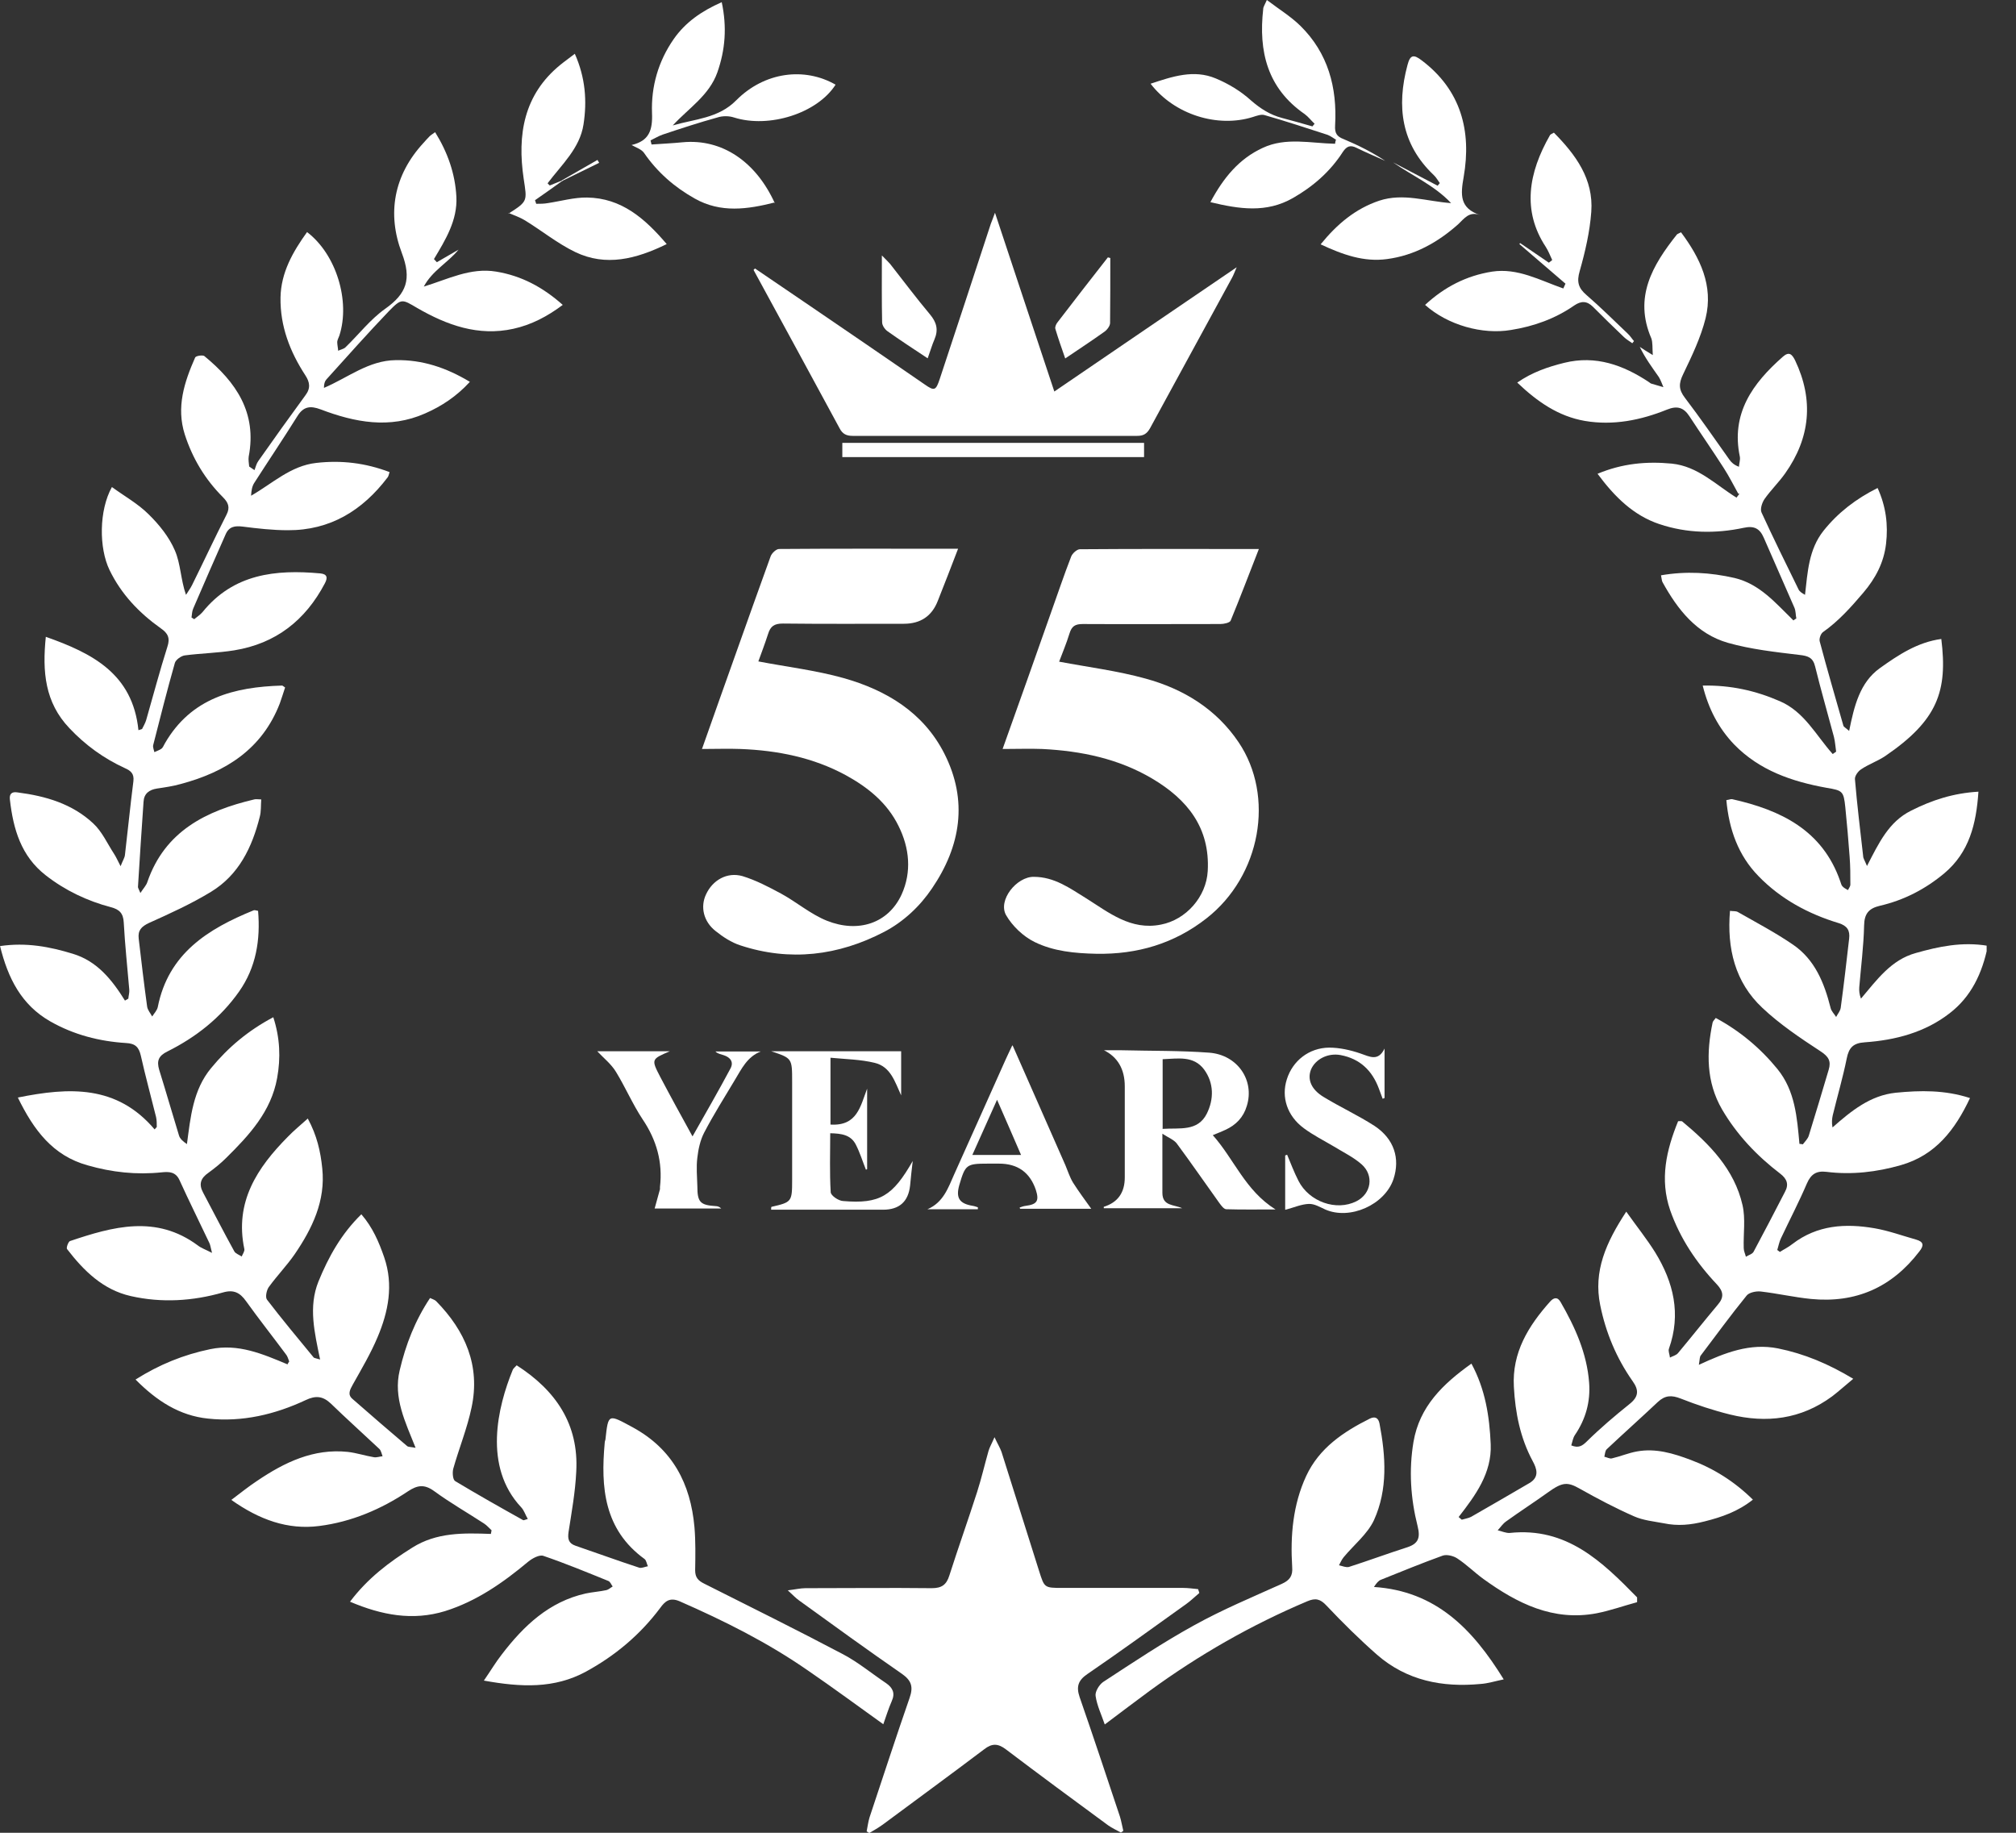 <svg width="55" height="50" viewBox="0 0 55 50" fill="none" xmlns="http://www.w3.org/2000/svg">
<rect x="0" y="0" width="55" height="50" fill="#333333" stroke="none"/>
<g clip-path="url(#clip0_56_272)">
<path d="M0 25.81C0.724 25.704 1.362 25.829 1.987 26.02C2.645 26.218 3.053 26.724 3.409 27.297C3.442 27.277 3.468 27.264 3.501 27.244C3.507 27.165 3.534 27.08 3.527 27.001C3.475 26.389 3.409 25.777 3.376 25.165C3.363 24.915 3.257 24.809 3.027 24.75C2.382 24.579 1.783 24.296 1.25 23.881C0.573 23.355 0.362 22.618 0.27 21.815C0.25 21.657 0.322 21.591 0.48 21.618C1.244 21.716 1.968 21.927 2.54 22.46C2.784 22.684 2.928 23.013 3.113 23.296C3.165 23.375 3.205 23.467 3.29 23.631C3.35 23.474 3.402 23.401 3.409 23.322C3.488 22.651 3.554 21.98 3.639 21.315C3.665 21.105 3.567 21.026 3.402 20.953C2.83 20.69 2.33 20.328 1.895 19.867C1.224 19.163 1.152 18.327 1.25 17.373C2.52 17.821 3.619 18.38 3.777 19.92C3.81 19.907 3.843 19.9 3.876 19.887C3.916 19.808 3.962 19.729 3.988 19.644C4.179 18.979 4.356 18.308 4.567 17.643C4.646 17.406 4.58 17.274 4.389 17.143C3.797 16.722 3.31 16.215 2.988 15.55C2.698 14.951 2.698 13.925 3.053 13.287C3.396 13.537 3.764 13.741 4.054 14.03C4.343 14.313 4.613 14.649 4.771 15.017C4.929 15.379 4.929 15.814 5.074 16.228C5.126 16.143 5.192 16.057 5.238 15.965C5.554 15.327 5.857 14.675 6.179 14.043C6.285 13.839 6.225 13.708 6.081 13.563C5.594 13.076 5.251 12.504 5.041 11.852C4.804 11.108 5.028 10.424 5.324 9.753C5.344 9.707 5.528 9.68 5.574 9.713C6.442 10.424 7.015 11.26 6.785 12.457C6.772 12.543 6.791 12.635 6.798 12.727L6.943 12.826C6.976 12.74 6.995 12.648 7.048 12.576C7.469 11.977 7.897 11.378 8.331 10.786C8.482 10.588 8.45 10.424 8.331 10.24C7.91 9.595 7.64 8.897 7.653 8.114C7.666 7.436 7.989 6.87 8.377 6.331C9.173 6.936 9.562 8.213 9.259 9.154C9.239 9.213 9.206 9.266 9.2 9.325C9.2 9.404 9.22 9.483 9.226 9.569C9.292 9.536 9.377 9.522 9.424 9.476C9.785 9.128 10.101 8.713 10.509 8.424C11.095 8.009 11.233 7.614 10.963 6.903C10.555 5.831 10.74 4.778 11.556 3.896C11.608 3.837 11.661 3.778 11.72 3.718C11.753 3.685 11.799 3.659 11.871 3.606C12.214 4.159 12.418 4.738 12.451 5.37C12.483 6.008 12.155 6.541 11.839 7.068C11.865 7.094 11.891 7.127 11.918 7.153C12.115 7.042 12.312 6.923 12.51 6.811C12.22 7.167 11.793 7.384 11.562 7.818C12.214 7.621 12.832 7.292 13.537 7.41C14.221 7.522 14.806 7.831 15.353 8.318C14.932 8.634 14.491 8.864 14.004 8.97C13.05 9.18 12.194 8.871 11.385 8.404C10.97 8.16 10.957 8.134 10.615 8.483C10.029 9.095 9.47 9.726 8.904 10.352C8.858 10.404 8.838 10.477 8.838 10.582C9.489 10.306 10.055 9.832 10.799 9.825C11.523 9.812 12.174 10.029 12.819 10.417C12.457 10.812 12.049 11.082 11.595 11.28C10.628 11.707 9.68 11.523 8.746 11.168C8.463 11.062 8.278 11.089 8.114 11.352C7.732 11.964 7.324 12.569 6.936 13.175C6.877 13.267 6.857 13.385 6.85 13.524C7.436 13.188 7.93 12.707 8.627 12.629C9.312 12.55 9.97 12.629 10.628 12.879C10.608 12.938 10.601 12.991 10.575 13.023C9.891 13.925 9.009 14.471 7.851 14.465C7.443 14.465 7.028 14.418 6.62 14.366C6.403 14.339 6.245 14.366 6.153 14.583C5.857 15.254 5.561 15.925 5.271 16.603C5.238 16.676 5.238 16.761 5.225 16.847C5.251 16.86 5.271 16.873 5.297 16.893C5.376 16.827 5.462 16.774 5.528 16.695C6.37 15.656 7.515 15.531 8.739 15.643C8.93 15.662 8.943 15.761 8.864 15.912C8.331 16.926 7.522 17.558 6.39 17.742C5.942 17.814 5.488 17.821 5.041 17.88C4.942 17.893 4.797 17.998 4.771 18.084C4.56 18.828 4.37 19.578 4.179 20.328C4.166 20.387 4.198 20.453 4.212 20.519C4.277 20.486 4.35 20.466 4.402 20.427C4.449 20.394 4.468 20.328 4.501 20.275C5.218 19.038 6.39 18.742 7.693 18.703C7.713 18.703 7.726 18.722 7.778 18.755C7.732 18.893 7.686 19.045 7.634 19.189C7.153 20.433 6.166 21.058 4.936 21.387C4.725 21.447 4.501 21.48 4.284 21.512C4.067 21.545 3.929 21.651 3.916 21.874C3.863 22.651 3.81 23.421 3.764 24.197C3.764 24.224 3.784 24.25 3.83 24.362C3.916 24.23 3.994 24.151 4.021 24.059C4.501 22.671 5.626 22.118 6.936 21.809C6.982 21.795 7.035 21.809 7.127 21.809C7.114 21.973 7.127 22.138 7.087 22.282C6.877 23.118 6.515 23.868 5.758 24.329C5.218 24.658 4.639 24.921 4.067 25.178C3.856 25.277 3.758 25.382 3.784 25.606C3.856 26.224 3.929 26.843 4.014 27.461C4.027 27.553 4.106 27.646 4.152 27.731C4.205 27.646 4.284 27.567 4.304 27.475C4.593 26.014 5.673 25.342 6.916 24.836C6.943 24.823 6.976 24.836 7.041 24.849C7.107 25.639 6.989 26.389 6.521 27.053C6.015 27.771 5.344 28.297 4.567 28.685C4.324 28.804 4.271 28.942 4.343 29.186C4.528 29.778 4.699 30.377 4.883 30.976C4.909 31.068 4.995 31.14 5.1 31.212C5.199 30.469 5.265 29.738 5.758 29.14C6.225 28.573 6.772 28.113 7.456 27.751C7.64 28.317 7.66 28.863 7.561 29.409C7.397 30.324 6.798 30.969 6.173 31.587C6.021 31.739 5.857 31.87 5.686 31.995C5.475 32.14 5.416 32.305 5.541 32.535C5.824 33.068 6.1 33.608 6.39 34.134C6.423 34.2 6.528 34.233 6.594 34.279C6.62 34.213 6.679 34.134 6.666 34.075C6.396 32.792 7.015 31.857 7.857 31.008C8.015 30.844 8.193 30.699 8.397 30.515C8.647 30.976 8.746 31.416 8.792 31.877C8.884 32.759 8.522 33.509 8.042 34.213C7.824 34.529 7.555 34.805 7.331 35.115C7.272 35.2 7.232 35.391 7.285 35.457C7.693 35.99 8.127 36.51 8.555 37.03C8.568 37.05 8.608 37.05 8.733 37.089C8.581 36.352 8.41 35.654 8.687 34.963C8.963 34.286 9.312 33.66 9.858 33.127C10.167 33.483 10.338 33.884 10.483 34.305C10.74 35.056 10.595 35.786 10.299 36.483C10.114 36.924 9.864 37.346 9.628 37.767C9.549 37.911 9.47 38.043 9.621 38.168C10.114 38.602 10.608 39.024 11.108 39.451C11.141 39.478 11.2 39.471 11.338 39.498C11.056 38.787 10.726 38.135 10.904 37.385C11.069 36.681 11.325 36.023 11.733 35.411C11.799 35.444 11.858 35.457 11.898 35.496C12.694 36.306 13.109 37.26 12.865 38.398C12.747 38.964 12.523 39.511 12.365 40.07C12.339 40.175 12.352 40.366 12.418 40.406C13.03 40.774 13.648 41.123 14.274 41.472C14.287 41.478 14.313 41.465 14.399 41.439C14.333 41.327 14.3 41.208 14.221 41.123C13.175 40.011 13.576 38.379 13.991 37.365C14.01 37.326 14.056 37.293 14.096 37.247C15.162 37.931 15.794 38.853 15.721 40.149C15.695 40.702 15.596 41.248 15.511 41.794C15.484 41.985 15.511 42.103 15.701 42.169C16.281 42.367 16.853 42.577 17.439 42.768C17.505 42.788 17.597 42.742 17.676 42.729C17.643 42.663 17.636 42.571 17.584 42.531C16.478 41.728 16.386 40.577 16.498 39.359C16.498 39.326 16.511 39.3 16.517 39.274C16.596 38.556 16.59 38.576 17.261 38.938C18.347 39.53 18.84 40.471 18.946 41.663C18.979 42.051 18.972 42.446 18.965 42.84C18.965 43.038 19.051 43.123 19.209 43.202C20.479 43.841 21.743 44.466 23 45.13C23.414 45.348 23.783 45.657 24.177 45.92C24.355 46.045 24.427 46.19 24.329 46.407C24.237 46.618 24.171 46.835 24.098 47.039C23.401 46.539 22.73 46.045 22.039 45.571C20.94 44.808 19.755 44.216 18.538 43.683C18.274 43.571 18.143 43.683 18.011 43.867C17.465 44.597 16.781 45.17 15.985 45.604C15.122 46.072 14.214 46.032 13.201 45.848C13.392 45.571 13.523 45.348 13.688 45.137C14.287 44.354 14.978 43.696 15.978 43.472C16.162 43.433 16.36 43.42 16.544 43.38C16.603 43.367 16.656 43.314 16.715 43.281C16.675 43.229 16.649 43.15 16.596 43.13C16.011 42.893 15.425 42.65 14.826 42.446C14.721 42.406 14.524 42.511 14.412 42.603C13.727 43.176 13.003 43.683 12.141 43.953C11.259 44.222 10.417 44.065 9.549 43.696C10.029 43.058 10.615 42.617 11.246 42.222C11.911 41.801 12.648 41.82 13.392 41.847L13.411 41.748C13.346 41.689 13.286 41.616 13.207 41.564C12.753 41.268 12.28 40.998 11.839 40.675C11.575 40.485 11.385 40.517 11.134 40.682C10.398 41.175 9.588 41.518 8.713 41.63C7.851 41.742 7.074 41.459 6.311 40.919C6.574 40.721 6.785 40.55 7.015 40.399C7.765 39.892 8.555 39.511 9.489 39.609C9.726 39.636 9.963 39.715 10.2 39.754C10.279 39.767 10.358 39.734 10.437 39.728C10.411 39.662 10.398 39.57 10.345 39.524C9.904 39.109 9.456 38.708 9.022 38.287C8.805 38.083 8.608 38.069 8.344 38.194C7.502 38.589 6.607 38.8 5.679 38.701C4.896 38.622 4.271 38.214 3.698 37.635C4.343 37.227 5.008 36.957 5.738 36.806C6.502 36.648 7.166 36.938 7.844 37.221C7.857 37.194 7.87 37.168 7.89 37.142C7.864 37.076 7.844 36.997 7.798 36.944C7.436 36.457 7.061 35.983 6.712 35.496C6.548 35.266 6.377 35.174 6.081 35.26C5.258 35.496 4.409 35.549 3.567 35.358C2.81 35.187 2.284 34.667 1.829 34.075C1.803 34.042 1.862 33.878 1.908 33.858C3.08 33.463 4.258 33.134 5.396 33.976C5.488 34.049 5.607 34.088 5.784 34.18C5.745 34.029 5.738 33.963 5.712 33.91C5.442 33.338 5.159 32.772 4.896 32.193C4.791 31.963 4.606 31.963 4.416 31.982C3.725 32.055 3.053 31.982 2.389 31.791C1.441 31.528 0.921 30.831 0.487 29.942C1.889 29.659 3.185 29.593 4.218 30.811C4.238 30.791 4.258 30.765 4.277 30.745C4.277 30.653 4.277 30.561 4.258 30.475C4.12 29.916 3.968 29.363 3.843 28.804C3.79 28.567 3.692 28.468 3.442 28.455C2.711 28.409 2.014 28.231 1.369 27.863C0.586 27.415 0.217 26.692 0 25.803L0 25.81Z" fill="white"/>
<path d="M47.421 13.464C47.289 13.227 47.171 12.991 47.026 12.767C46.723 12.293 46.401 11.832 46.092 11.358C45.934 11.115 45.756 11.062 45.48 11.174C44.762 11.464 44.012 11.615 43.236 11.483C42.518 11.358 41.946 10.964 41.393 10.437C41.801 10.154 42.229 10.009 42.676 9.898C43.532 9.687 44.282 9.957 44.986 10.424C45.012 10.444 45.032 10.463 45.065 10.47C45.17 10.503 45.276 10.529 45.381 10.562C45.341 10.47 45.308 10.371 45.256 10.286C45.072 10.023 44.881 9.766 44.736 9.463C44.821 9.522 44.907 9.575 45.091 9.687C45.078 9.49 45.091 9.345 45.052 9.233C44.565 8.108 45.085 7.232 45.749 6.397C45.769 6.377 45.802 6.37 45.861 6.337C46.381 7.035 46.75 7.792 46.532 8.68C46.401 9.207 46.157 9.713 45.92 10.207C45.795 10.463 45.795 10.628 45.967 10.852C46.388 11.405 46.782 11.977 47.184 12.543C47.236 12.615 47.302 12.681 47.441 12.734C47.447 12.642 47.48 12.55 47.467 12.464C47.217 11.28 47.816 10.457 48.638 9.733C48.809 9.582 48.888 9.661 48.974 9.832C49.487 10.911 49.388 11.944 48.704 12.912C48.533 13.155 48.309 13.372 48.138 13.616C48.072 13.714 48.013 13.892 48.059 13.984C48.382 14.688 48.724 15.379 49.066 16.077C49.092 16.136 49.151 16.175 49.244 16.228C49.316 15.61 49.342 14.991 49.75 14.478C50.145 13.984 50.632 13.609 51.224 13.313C51.455 13.82 51.514 14.32 51.455 14.833C51.395 15.346 51.172 15.774 50.83 16.175C50.494 16.57 50.158 16.945 49.737 17.242C49.671 17.288 49.625 17.426 49.645 17.498C49.849 18.268 50.073 19.032 50.29 19.795C50.297 19.828 50.343 19.848 50.448 19.94C50.586 19.262 50.737 18.623 51.284 18.229C51.79 17.867 52.317 17.518 52.962 17.432C53.139 18.854 52.863 19.65 51.435 20.624C51.231 20.762 50.981 20.848 50.777 20.986C50.691 21.039 50.599 21.17 50.606 21.256C50.665 21.96 50.751 22.657 50.83 23.355C50.83 23.414 50.869 23.467 50.935 23.625C51.257 23 51.527 22.421 52.133 22.118C52.705 21.828 53.291 21.637 53.975 21.598C53.916 22.48 53.725 23.25 53.047 23.822C52.527 24.257 51.942 24.559 51.284 24.711C50.981 24.783 50.862 24.928 50.856 25.25C50.843 25.816 50.77 26.376 50.724 26.935C50.718 27.027 50.724 27.119 50.77 27.244C51.205 26.731 51.593 26.185 52.264 26C52.889 25.823 53.528 25.685 54.232 25.803C54.08 26.553 53.778 27.192 53.185 27.646C52.514 28.166 51.711 28.376 50.876 28.435C50.56 28.455 50.441 28.58 50.382 28.876C50.277 29.396 50.126 29.909 50 30.429C49.981 30.521 49.968 30.62 49.994 30.758C50.507 30.304 51.027 29.883 51.718 29.811C52.389 29.745 53.054 29.732 53.745 29.956C53.337 30.824 52.804 31.515 51.863 31.785C51.198 31.976 50.52 32.055 49.829 31.969C49.559 31.936 49.408 32.028 49.296 32.285C49.079 32.792 48.822 33.285 48.586 33.785C48.539 33.884 48.52 33.996 48.487 34.101C48.513 34.121 48.533 34.134 48.559 34.154C48.671 34.081 48.796 34.022 48.901 33.937C49.579 33.417 50.349 33.371 51.145 33.509C51.527 33.575 51.902 33.713 52.277 33.818C52.481 33.877 52.495 33.976 52.363 34.141C51.613 35.121 50.632 35.556 49.408 35.437C48.947 35.391 48.493 35.286 48.033 35.233C47.908 35.22 47.717 35.26 47.651 35.345C47.217 35.878 46.815 36.431 46.401 36.977C46.368 37.017 46.374 37.082 46.348 37.234C47.072 36.898 47.743 36.635 48.507 36.786C49.224 36.931 49.882 37.207 50.56 37.615C50.343 37.793 50.172 37.951 49.981 38.096C49.132 38.721 48.191 38.833 47.197 38.589C46.743 38.477 46.289 38.326 45.855 38.155C45.605 38.056 45.427 38.063 45.229 38.247C44.769 38.681 44.295 39.103 43.834 39.537C43.788 39.583 43.788 39.669 43.769 39.741C43.834 39.754 43.913 39.8 43.972 39.787C44.203 39.734 44.433 39.636 44.663 39.596C45.17 39.504 45.651 39.649 46.124 39.827C46.756 40.063 47.322 40.419 47.822 40.912C47.414 41.235 46.98 41.386 46.506 41.505C46.124 41.603 45.769 41.636 45.394 41.557C45.118 41.505 44.828 41.478 44.578 41.366C44.071 41.143 43.584 40.886 43.104 40.616C42.768 40.425 42.63 40.425 42.229 40.715C41.853 40.985 41.465 41.235 41.09 41.505C40.998 41.57 40.939 41.663 40.86 41.748C40.972 41.774 41.084 41.827 41.189 41.82C42.742 41.656 43.709 42.603 44.663 43.578C44.663 43.623 44.663 43.663 44.663 43.709C44.295 43.808 43.933 43.939 43.558 44.012C42.373 44.236 41.393 43.742 40.472 43.077C40.228 42.9 40.011 42.682 39.761 42.518C39.656 42.446 39.471 42.4 39.359 42.439C38.794 42.643 38.234 42.873 37.675 43.097C37.609 43.123 37.556 43.183 37.484 43.294C39.175 43.406 40.175 44.44 41.024 45.815C40.774 45.867 40.59 45.927 40.393 45.94C39.346 46.039 38.379 45.848 37.569 45.144C37.089 44.722 36.629 44.268 36.188 43.801C36.017 43.617 35.885 43.591 35.668 43.683C34.141 44.328 32.713 45.144 31.37 46.124C30.969 46.42 30.568 46.723 30.14 47.045C30.048 46.776 29.929 46.532 29.89 46.269C29.87 46.151 29.989 45.96 30.094 45.887C30.91 45.354 31.726 44.808 32.575 44.341C33.345 43.913 34.167 43.571 34.97 43.209C35.187 43.11 35.273 42.992 35.253 42.748C35.2 41.893 35.273 41.05 35.635 40.267C35.99 39.504 36.648 39.063 37.372 38.701C37.51 38.635 37.602 38.675 37.635 38.833C37.806 39.728 37.866 40.629 37.484 41.472C37.306 41.853 36.931 42.15 36.655 42.485C36.602 42.551 36.569 42.63 36.53 42.702C36.622 42.722 36.721 42.768 36.8 42.748C37.333 42.577 37.866 42.38 38.399 42.209C38.695 42.11 38.754 41.952 38.675 41.636C38.484 40.879 38.432 40.109 38.563 39.333C38.728 38.372 39.359 37.76 40.143 37.201C40.524 37.905 40.636 38.642 40.669 39.399C40.702 40.188 40.254 40.794 39.794 41.386C39.82 41.412 39.853 41.432 39.879 41.459C39.965 41.432 40.064 41.419 40.136 41.38C40.669 41.077 41.196 40.767 41.728 40.458C42.005 40.294 41.926 40.063 41.814 39.859C41.472 39.221 41.34 38.543 41.301 37.833C41.248 36.898 41.696 36.174 42.288 35.51C42.387 35.398 42.492 35.371 42.577 35.523C42.972 36.207 43.295 36.924 43.354 37.721C43.393 38.24 43.262 38.714 42.966 39.149C42.913 39.228 42.9 39.326 42.867 39.432C43.064 39.511 43.163 39.451 43.295 39.32C43.663 38.958 44.051 38.629 44.453 38.306C44.703 38.109 44.723 37.931 44.538 37.675C44.098 37.049 43.808 36.352 43.657 35.608C43.466 34.68 43.815 33.897 44.367 33.055C44.657 33.463 44.927 33.799 45.157 34.167C45.657 34.983 45.868 35.845 45.532 36.793C45.506 36.859 45.552 36.951 45.559 37.036C45.631 36.997 45.723 36.977 45.776 36.918C46.144 36.477 46.499 36.029 46.868 35.589C47.039 35.391 47.019 35.233 46.842 35.042C46.282 34.45 45.835 33.785 45.565 33.016C45.276 32.173 45.46 31.377 45.782 30.587C45.841 30.587 45.881 30.581 45.894 30.594C46.638 31.212 47.316 31.897 47.539 32.877C47.625 33.252 47.559 33.654 47.572 34.049C47.572 34.128 47.612 34.207 47.631 34.285C47.704 34.239 47.809 34.213 47.842 34.147C48.132 33.608 48.414 33.062 48.697 32.515C48.809 32.311 48.75 32.16 48.572 32.022C47.934 31.535 47.388 30.962 46.98 30.265C46.546 29.515 46.552 28.712 46.723 27.896C46.73 27.863 46.763 27.83 46.809 27.771C47.467 28.126 48.026 28.593 48.493 29.166C48.974 29.758 49.026 30.482 49.092 31.206C49.125 31.206 49.151 31.212 49.184 31.219C49.244 31.14 49.323 31.068 49.349 30.976C49.533 30.383 49.711 29.784 49.889 29.186C49.961 28.949 49.889 28.824 49.665 28.679C49.112 28.317 48.553 27.942 48.079 27.494C47.335 26.797 47.111 25.875 47.197 24.849C47.283 24.862 47.362 24.849 47.414 24.882C47.921 25.171 48.434 25.441 48.915 25.77C49.514 26.178 49.77 26.817 49.941 27.494C49.961 27.586 50.04 27.659 50.093 27.744C50.132 27.665 50.204 27.586 50.218 27.494C50.303 26.869 50.376 26.237 50.448 25.606C50.474 25.382 50.395 25.257 50.165 25.184C49.336 24.934 48.579 24.526 47.974 23.901C47.421 23.335 47.171 22.625 47.098 21.828C47.184 21.815 47.223 21.795 47.256 21.802C48.579 22.098 49.718 22.644 50.204 24.039C50.224 24.085 50.231 24.145 50.264 24.178C50.303 24.224 50.362 24.25 50.415 24.283C50.441 24.23 50.481 24.184 50.481 24.132C50.481 23.881 50.481 23.625 50.461 23.375C50.428 22.921 50.389 22.473 50.343 22.019C50.297 21.585 50.27 21.565 49.836 21.493C48.888 21.322 48 21.019 47.309 20.308C46.888 19.867 46.611 19.341 46.453 18.703C47.217 18.689 47.895 18.841 48.559 19.13C49.23 19.42 49.546 20.065 50 20.571C50.033 20.552 50.06 20.525 50.093 20.506C50.073 20.374 50.066 20.236 50.033 20.104C49.862 19.459 49.678 18.828 49.52 18.183C49.461 17.939 49.329 17.893 49.092 17.867C48.434 17.788 47.77 17.715 47.144 17.538C46.289 17.294 45.769 16.63 45.355 15.879C45.335 15.84 45.335 15.787 45.315 15.695C45.999 15.577 46.657 15.616 47.322 15.768C48.013 15.932 48.447 16.459 48.928 16.926C48.954 16.906 48.98 16.886 49.007 16.873C48.987 16.774 48.994 16.669 48.954 16.577C48.678 15.939 48.395 15.307 48.118 14.668C48.007 14.412 47.849 14.339 47.572 14.399C46.802 14.563 46.026 14.55 45.276 14.3C44.565 14.063 44.051 13.556 43.584 12.925C44.262 12.642 44.92 12.582 45.611 12.648C46.322 12.721 46.809 13.227 47.375 13.576C47.401 13.543 47.427 13.504 47.454 13.471L47.421 13.464Z" fill="white"/>
<path d="M32.712 43.465C32.6 43.557 32.495 43.663 32.377 43.748C31.475 44.393 30.58 45.045 29.665 45.67C29.415 45.841 29.356 46.012 29.455 46.301C29.83 47.381 30.192 48.473 30.554 49.559C30.593 49.684 30.613 49.816 30.646 49.947C30.626 49.96 30.6 49.98 30.58 49.993C30.462 49.927 30.343 49.875 30.231 49.796C29.297 49.111 28.362 48.42 27.441 47.723C27.224 47.558 27.059 47.558 26.849 47.723C25.934 48.414 25.006 49.092 24.085 49.776C23.966 49.862 23.841 49.934 23.716 50.006C23.69 49.993 23.67 49.98 23.644 49.96C23.67 49.835 23.684 49.704 23.723 49.579C24.085 48.493 24.44 47.401 24.815 46.321C24.921 46.019 24.868 45.847 24.605 45.663C23.664 45.012 22.729 44.334 21.802 43.663C21.716 43.603 21.643 43.524 21.492 43.386C21.709 43.36 21.841 43.327 21.973 43.327C23.124 43.327 24.269 43.314 25.421 43.327C25.691 43.327 25.822 43.235 25.901 42.978C26.145 42.215 26.415 41.458 26.658 40.701C26.776 40.333 26.862 39.958 26.967 39.589C26.994 39.49 27.053 39.392 27.132 39.208C27.217 39.392 27.283 39.497 27.323 39.609C27.665 40.688 28.007 41.774 28.349 42.86C28.494 43.314 28.487 43.32 28.981 43.32C30.08 43.32 31.179 43.32 32.278 43.32C32.416 43.32 32.548 43.34 32.686 43.353C32.699 43.386 32.706 43.419 32.719 43.452L32.712 43.465Z" fill="white"/>
<path d="M19.156 20.42C19.478 19.512 19.781 18.649 20.09 17.787C20.4 16.919 20.709 16.044 21.025 15.175C21.058 15.089 21.176 14.977 21.255 14.977C22.867 14.964 24.48 14.971 26.138 14.971C25.947 15.464 25.77 15.932 25.585 16.392C25.423 16.809 25.114 17.017 24.657 17.017C23.558 17.017 22.459 17.024 21.36 17.011C21.124 17.011 21.018 17.083 20.953 17.3C20.867 17.564 20.768 17.827 20.689 18.044C21.479 18.195 22.262 18.288 23.012 18.498C24.177 18.827 25.191 19.433 25.763 20.558C26.415 21.841 26.21 23.085 25.427 24.236C25.098 24.724 24.651 25.145 24.124 25.421C22.874 26.073 21.551 26.237 20.196 25.79C19.952 25.711 19.722 25.559 19.524 25.401C19.189 25.138 19.103 24.737 19.261 24.401C19.439 24.013 19.834 23.782 20.255 23.901C20.623 24.013 20.972 24.197 21.314 24.381C21.736 24.612 22.117 24.941 22.558 25.118C23.414 25.46 24.236 25.191 24.598 24.401C24.875 23.789 24.815 23.137 24.513 22.532C24.203 21.9 23.677 21.479 23.078 21.15C22.183 20.663 21.209 20.472 20.202 20.433C19.873 20.42 19.538 20.433 19.149 20.433L19.156 20.42Z" fill="white"/>
<path d="M27.355 20.427C27.809 19.157 28.244 17.932 28.672 16.715C28.856 16.202 29.027 15.688 29.224 15.182C29.257 15.096 29.382 14.984 29.461 14.984C31.074 14.971 32.686 14.978 34.344 14.978C34.081 15.649 33.837 16.294 33.574 16.932C33.548 16.991 33.39 17.024 33.291 17.024C32.041 17.024 30.791 17.031 29.54 17.024C29.33 17.024 29.238 17.084 29.178 17.281C29.093 17.557 28.981 17.821 28.895 18.051C29.698 18.202 30.488 18.301 31.251 18.512C32.284 18.794 33.179 19.341 33.791 20.249C34.785 21.723 34.397 23.895 32.916 25.053C32.034 25.744 31.027 26.04 29.909 26.02C29.323 26.007 28.744 25.954 28.224 25.698C27.915 25.546 27.619 25.263 27.448 24.967C27.217 24.559 27.737 23.914 28.204 23.921C28.764 23.921 29.185 24.23 29.632 24.506C30.251 24.895 30.85 25.388 31.672 25.224C32.357 25.092 32.91 24.467 32.949 23.763C33.015 22.578 32.39 21.808 31.436 21.242C30.514 20.696 29.494 20.486 28.435 20.433C28.093 20.42 27.75 20.433 27.355 20.433V20.427Z" fill="white"/>
<path d="M20.597 7.324C21.604 8.009 22.611 8.693 23.611 9.378C24.151 9.746 24.69 10.121 25.23 10.49C25.493 10.674 25.533 10.654 25.638 10.338C26.105 8.923 26.572 7.515 27.033 6.1C27.059 6.028 27.092 5.956 27.145 5.804C27.691 7.456 28.218 9.035 28.764 10.681C30.435 9.542 32.054 8.436 33.739 7.291C33.679 7.43 33.653 7.502 33.614 7.574C32.87 8.943 32.12 10.312 31.376 11.681C31.291 11.832 31.199 11.891 31.027 11.891C28.441 11.891 25.849 11.891 23.262 11.891C23.091 11.891 22.986 11.839 22.907 11.687C22.13 10.246 21.341 8.805 20.558 7.364C20.571 7.351 20.584 7.338 20.597 7.324Z" fill="white"/>
<path d="M36.457 3.817C36.378 3.771 36.305 3.712 36.22 3.679C35.647 3.494 35.075 3.304 34.496 3.139C34.404 3.113 34.285 3.159 34.18 3.192C33.219 3.494 32.035 3.126 31.39 2.284C31.988 2.086 32.568 1.889 33.166 2.139C33.515 2.284 33.851 2.487 34.127 2.738C34.384 2.961 34.647 3.132 34.976 3.218C35.252 3.29 35.529 3.369 35.805 3.448C35.825 3.422 35.845 3.402 35.864 3.376C35.772 3.29 35.693 3.185 35.595 3.113C34.575 2.409 34.331 1.402 34.463 0.243C34.463 0.191 34.502 0.138 34.562 0C34.891 0.25 35.213 0.447 35.476 0.704C36.233 1.448 36.483 2.389 36.424 3.422C36.411 3.633 36.47 3.725 36.661 3.797C37.056 3.962 37.431 4.152 37.793 4.389C37.529 4.271 37.266 4.159 37.01 4.034C36.839 3.948 36.74 3.988 36.634 4.146C36.292 4.679 35.825 5.087 35.272 5.403C34.548 5.817 33.811 5.705 33.022 5.515C33.377 4.85 33.805 4.33 34.45 4.034C35.081 3.738 35.759 3.909 36.424 3.922C36.424 3.889 36.437 3.85 36.444 3.817H36.457Z" fill="white"/>
<path d="M21.144 5.521C20.394 5.712 19.663 5.817 18.953 5.416C18.4 5.106 17.933 4.698 17.571 4.172C17.498 4.067 17.34 4.021 17.229 3.955C17.202 3.981 17.215 3.955 17.235 3.955C17.709 3.843 17.808 3.553 17.788 3.08C17.762 2.362 17.959 1.671 18.38 1.066C18.696 0.612 19.137 0.303 19.69 0.059C19.835 0.737 19.788 1.355 19.571 1.974C19.348 2.606 18.782 2.955 18.354 3.422C18.959 3.244 19.598 3.231 20.085 2.737C20.855 1.961 21.947 1.823 22.796 2.31C22.296 3.093 20.98 3.507 20.025 3.205C19.887 3.159 19.709 3.159 19.571 3.205C19.071 3.343 18.571 3.507 18.078 3.672C17.966 3.711 17.86 3.777 17.748 3.83C17.755 3.869 17.768 3.902 17.775 3.942C18.058 3.922 18.341 3.909 18.617 3.882C19.703 3.777 20.624 4.415 21.137 5.541L21.144 5.521Z" fill="white"/>
<path d="M41.465 6.627C41.728 6.804 41.992 6.988 42.255 7.166C42.288 7.14 42.321 7.12 42.347 7.094C42.288 6.969 42.242 6.844 42.169 6.732C41.524 5.751 41.695 4.718 42.288 3.685C42.301 3.665 42.334 3.652 42.393 3.619C42.985 4.218 43.479 4.883 43.413 5.778C43.373 6.324 43.248 6.863 43.097 7.396C43.012 7.686 43.058 7.857 43.281 8.048C43.67 8.384 44.032 8.745 44.407 9.101C44.472 9.16 44.519 9.239 44.578 9.305L44.532 9.364C44.453 9.305 44.367 9.259 44.301 9.193C44.018 8.923 43.735 8.647 43.459 8.37C43.294 8.206 43.137 8.206 42.952 8.331C42.432 8.693 41.847 8.903 41.222 9.002C40.445 9.134 39.498 8.871 38.879 8.318C39.405 7.831 40.004 7.521 40.708 7.41C41.406 7.304 42.011 7.647 42.65 7.87C42.669 7.824 42.689 7.785 42.709 7.739C42.288 7.377 41.873 7.021 41.452 6.659C41.452 6.653 41.465 6.64 41.472 6.633L41.465 6.627Z" fill="white"/>
<path d="M30.12 28.652C30.284 28.652 30.449 28.652 30.607 28.652C31.403 28.672 32.199 28.659 32.989 28.718C33.765 28.777 34.233 29.475 34.015 30.172C33.923 30.482 33.719 30.692 33.43 30.824C33.331 30.87 33.232 30.909 33.087 30.968C33.673 31.627 33.969 32.475 34.798 32.995C34.305 32.995 33.877 33.002 33.456 32.989C33.39 32.989 33.318 32.89 33.265 32.818C32.877 32.278 32.502 31.732 32.107 31.199C32.028 31.093 31.883 31.041 31.712 30.929C31.712 31.541 31.712 32.041 31.712 32.541C31.712 32.91 32.028 32.857 32.252 32.962H30.113C30.113 32.962 30.113 32.929 30.113 32.923C30.495 32.804 30.686 32.537 30.686 32.12C30.686 31.291 30.686 30.468 30.686 29.639C30.686 29.165 30.492 28.834 30.106 28.645L30.12 28.652ZM31.712 30.797C32.186 30.765 32.673 30.876 32.923 30.383C33.12 29.988 33.12 29.547 32.851 29.178C32.561 28.79 32.133 28.882 31.719 28.896V30.791L31.712 30.797Z" fill="white"/>
<path d="M40.386 5.87C40.076 5.751 39.938 5.975 39.787 6.113C39.227 6.613 38.589 6.969 37.839 7.068C37.207 7.153 36.635 6.949 36.029 6.666C36.483 6.107 36.983 5.692 37.628 5.475C38.286 5.258 38.925 5.495 39.589 5.541C39.129 5.054 38.53 4.797 38.004 4.429C38.411 4.639 38.813 4.856 39.221 5.067C39.241 5.041 39.26 5.021 39.28 4.995C39.227 4.922 39.181 4.837 39.116 4.777C38.227 3.935 38.096 2.902 38.398 1.777C38.471 1.494 38.563 1.474 38.793 1.652C39.859 2.461 40.149 3.573 39.932 4.824C39.846 5.31 39.813 5.679 40.386 5.87Z" fill="white"/>
<path d="M15.34 4.935C15.09 5.113 14.846 5.291 14.596 5.462C14.61 5.495 14.616 5.528 14.629 5.56C14.735 5.56 14.84 5.56 14.945 5.541C15.3 5.488 15.662 5.383 16.018 5.389C16.952 5.403 17.591 5.955 18.189 6.659C17.354 7.067 16.531 7.278 15.695 6.877C15.215 6.646 14.787 6.298 14.327 6.015C14.188 5.929 14.03 5.876 13.879 5.811C13.859 5.857 13.859 5.83 13.879 5.824C14.405 5.488 14.379 5.488 14.287 4.876C14.109 3.678 14.287 2.579 15.294 1.763C15.406 1.671 15.531 1.586 15.682 1.467C15.972 2.119 16.018 2.757 15.919 3.395C15.82 4.047 15.32 4.494 14.939 5.001C14.958 5.021 14.978 5.041 14.998 5.06C15.11 5.014 15.222 4.968 15.34 4.922L15.353 4.935H15.34Z" fill="white"/>
<path d="M22.657 30.679C23.387 30.725 23.473 30.179 23.657 29.699V31.897C23.657 31.897 23.637 31.903 23.624 31.91C23.532 31.68 23.46 31.443 23.348 31.225C23.21 30.956 22.953 30.923 22.65 30.916C22.65 31.456 22.631 31.989 22.663 32.522C22.663 32.614 22.874 32.759 22.999 32.765C24.006 32.851 24.355 32.627 24.901 31.673C24.875 31.897 24.848 32.12 24.829 32.344C24.78 32.783 24.535 33.002 24.091 33.002C23.164 33.002 22.236 33.002 21.308 33.002C21.222 33.002 21.13 33.002 21.038 33.002C21.038 32.956 21.038 32.923 21.051 32.923C21.597 32.798 21.611 32.785 21.611 32.199C21.611 31.304 21.611 30.403 21.611 29.508C21.611 28.869 21.611 28.87 21.038 28.679H24.585V29.883C24.414 29.515 24.302 29.1 23.861 28.995C23.48 28.902 23.072 28.896 22.657 28.856V30.679Z" fill="white"/>
<path d="M35.062 33.002V31.522L35.115 31.502C35.214 31.739 35.306 31.982 35.424 32.213C35.714 32.785 36.457 33.048 37.004 32.772C37.412 32.568 37.49 32.068 37.148 31.765C36.925 31.568 36.648 31.436 36.392 31.278C36.115 31.114 35.826 30.969 35.569 30.778C35.115 30.442 34.95 29.929 35.108 29.442C35.266 28.942 35.707 28.587 36.26 28.58C36.543 28.58 36.839 28.646 37.109 28.738C37.365 28.824 37.596 28.968 37.773 28.606V29.955L37.721 29.975C37.688 29.883 37.648 29.784 37.616 29.692C37.431 29.199 37.096 28.883 36.576 28.784C36.227 28.718 35.885 28.896 35.766 29.179C35.661 29.449 35.773 29.725 36.115 29.929C36.569 30.206 37.056 30.429 37.504 30.719C38.037 31.074 38.201 31.607 38.017 32.166C37.78 32.871 36.826 33.292 36.155 32.996C36.01 32.93 35.858 32.838 35.707 32.844C35.503 32.851 35.299 32.943 35.075 33.002H35.062Z" fill="white"/>
<path d="M16.294 28.679H18.275C17.768 28.896 17.761 28.896 18.018 29.389C18.288 29.903 18.571 30.416 18.893 31.002C19.262 30.35 19.604 29.758 19.927 29.152C20.025 28.975 19.927 28.843 19.736 28.784C19.663 28.758 19.584 28.751 19.518 28.685H20.756C20.381 28.83 20.229 29.166 20.045 29.468C19.762 29.942 19.466 30.409 19.209 30.903C19.104 31.107 19.051 31.351 19.025 31.581C18.992 31.837 19.018 32.107 19.025 32.364C19.025 32.798 19.104 32.877 19.525 32.904C19.578 32.904 19.63 32.923 19.676 32.969H17.86C17.913 32.779 17.959 32.607 18.005 32.443C18.005 32.423 18.005 32.403 18.005 32.384C18.084 31.706 17.913 31.1 17.531 30.535C17.261 30.127 17.064 29.666 16.807 29.245C16.676 29.027 16.465 28.863 16.3 28.685L16.294 28.679Z" fill="white"/>
<path d="M27.626 28.52C28.126 29.659 28.6 30.725 29.067 31.791C29.133 31.949 29.185 32.114 29.271 32.258C29.429 32.508 29.607 32.745 29.771 32.976H27.83C27.83 32.976 27.823 32.956 27.817 32.943C27.869 32.923 27.928 32.903 27.981 32.897C28.297 32.857 28.356 32.758 28.258 32.456C28.095 31.982 27.762 31.745 27.257 31.745C27.159 31.745 27.053 31.745 26.954 31.745C26.362 31.745 26.336 31.771 26.171 32.331C26.073 32.679 26.171 32.837 26.54 32.897C26.586 32.903 26.632 32.923 26.678 32.936C26.678 32.936 26.678 32.956 26.678 32.989H25.303C25.737 32.804 25.869 32.403 26.033 32.035C26.5 31.001 26.961 29.962 27.428 28.922C27.474 28.817 27.527 28.711 27.613 28.527L27.626 28.52ZM27.205 29.995C26.961 30.534 26.757 31.001 26.527 31.508H27.856C27.639 31.008 27.435 30.534 27.198 29.995H27.205Z" fill="white"/>
<path d="M22.98 12.47V12.082H31.212V12.47H22.98Z" fill="white"/>
<path d="M25.303 9.772C24.908 9.509 24.553 9.279 24.211 9.035C24.138 8.982 24.066 8.877 24.066 8.792C24.053 8.213 24.059 7.627 24.059 6.969C24.171 7.081 24.23 7.14 24.283 7.199C24.645 7.66 24.994 8.127 25.369 8.574C25.553 8.792 25.606 8.996 25.494 9.259C25.428 9.41 25.382 9.575 25.31 9.772H25.303Z" fill="white"/>
<path d="M30.291 7.041C30.291 7.633 30.291 8.226 30.285 8.811C30.285 8.89 30.206 8.996 30.133 9.048C29.791 9.292 29.442 9.522 29.061 9.779C28.962 9.496 28.87 9.233 28.791 8.969C28.777 8.917 28.817 8.831 28.857 8.785C29.311 8.193 29.765 7.607 30.225 7.021C30.252 7.028 30.271 7.035 30.298 7.041H30.291Z" fill="white"/>
<path d="M15.326 4.922C15.649 4.738 15.978 4.547 16.3 4.363L16.346 4.442C16.011 4.606 15.675 4.771 15.339 4.935L15.326 4.922Z" fill="white"/>
</g>
<defs>
<clipPath id="clip0_56_272">
<rect width="54.199" height="50" fill="white"/>
</clipPath>
</defs>
</svg>
